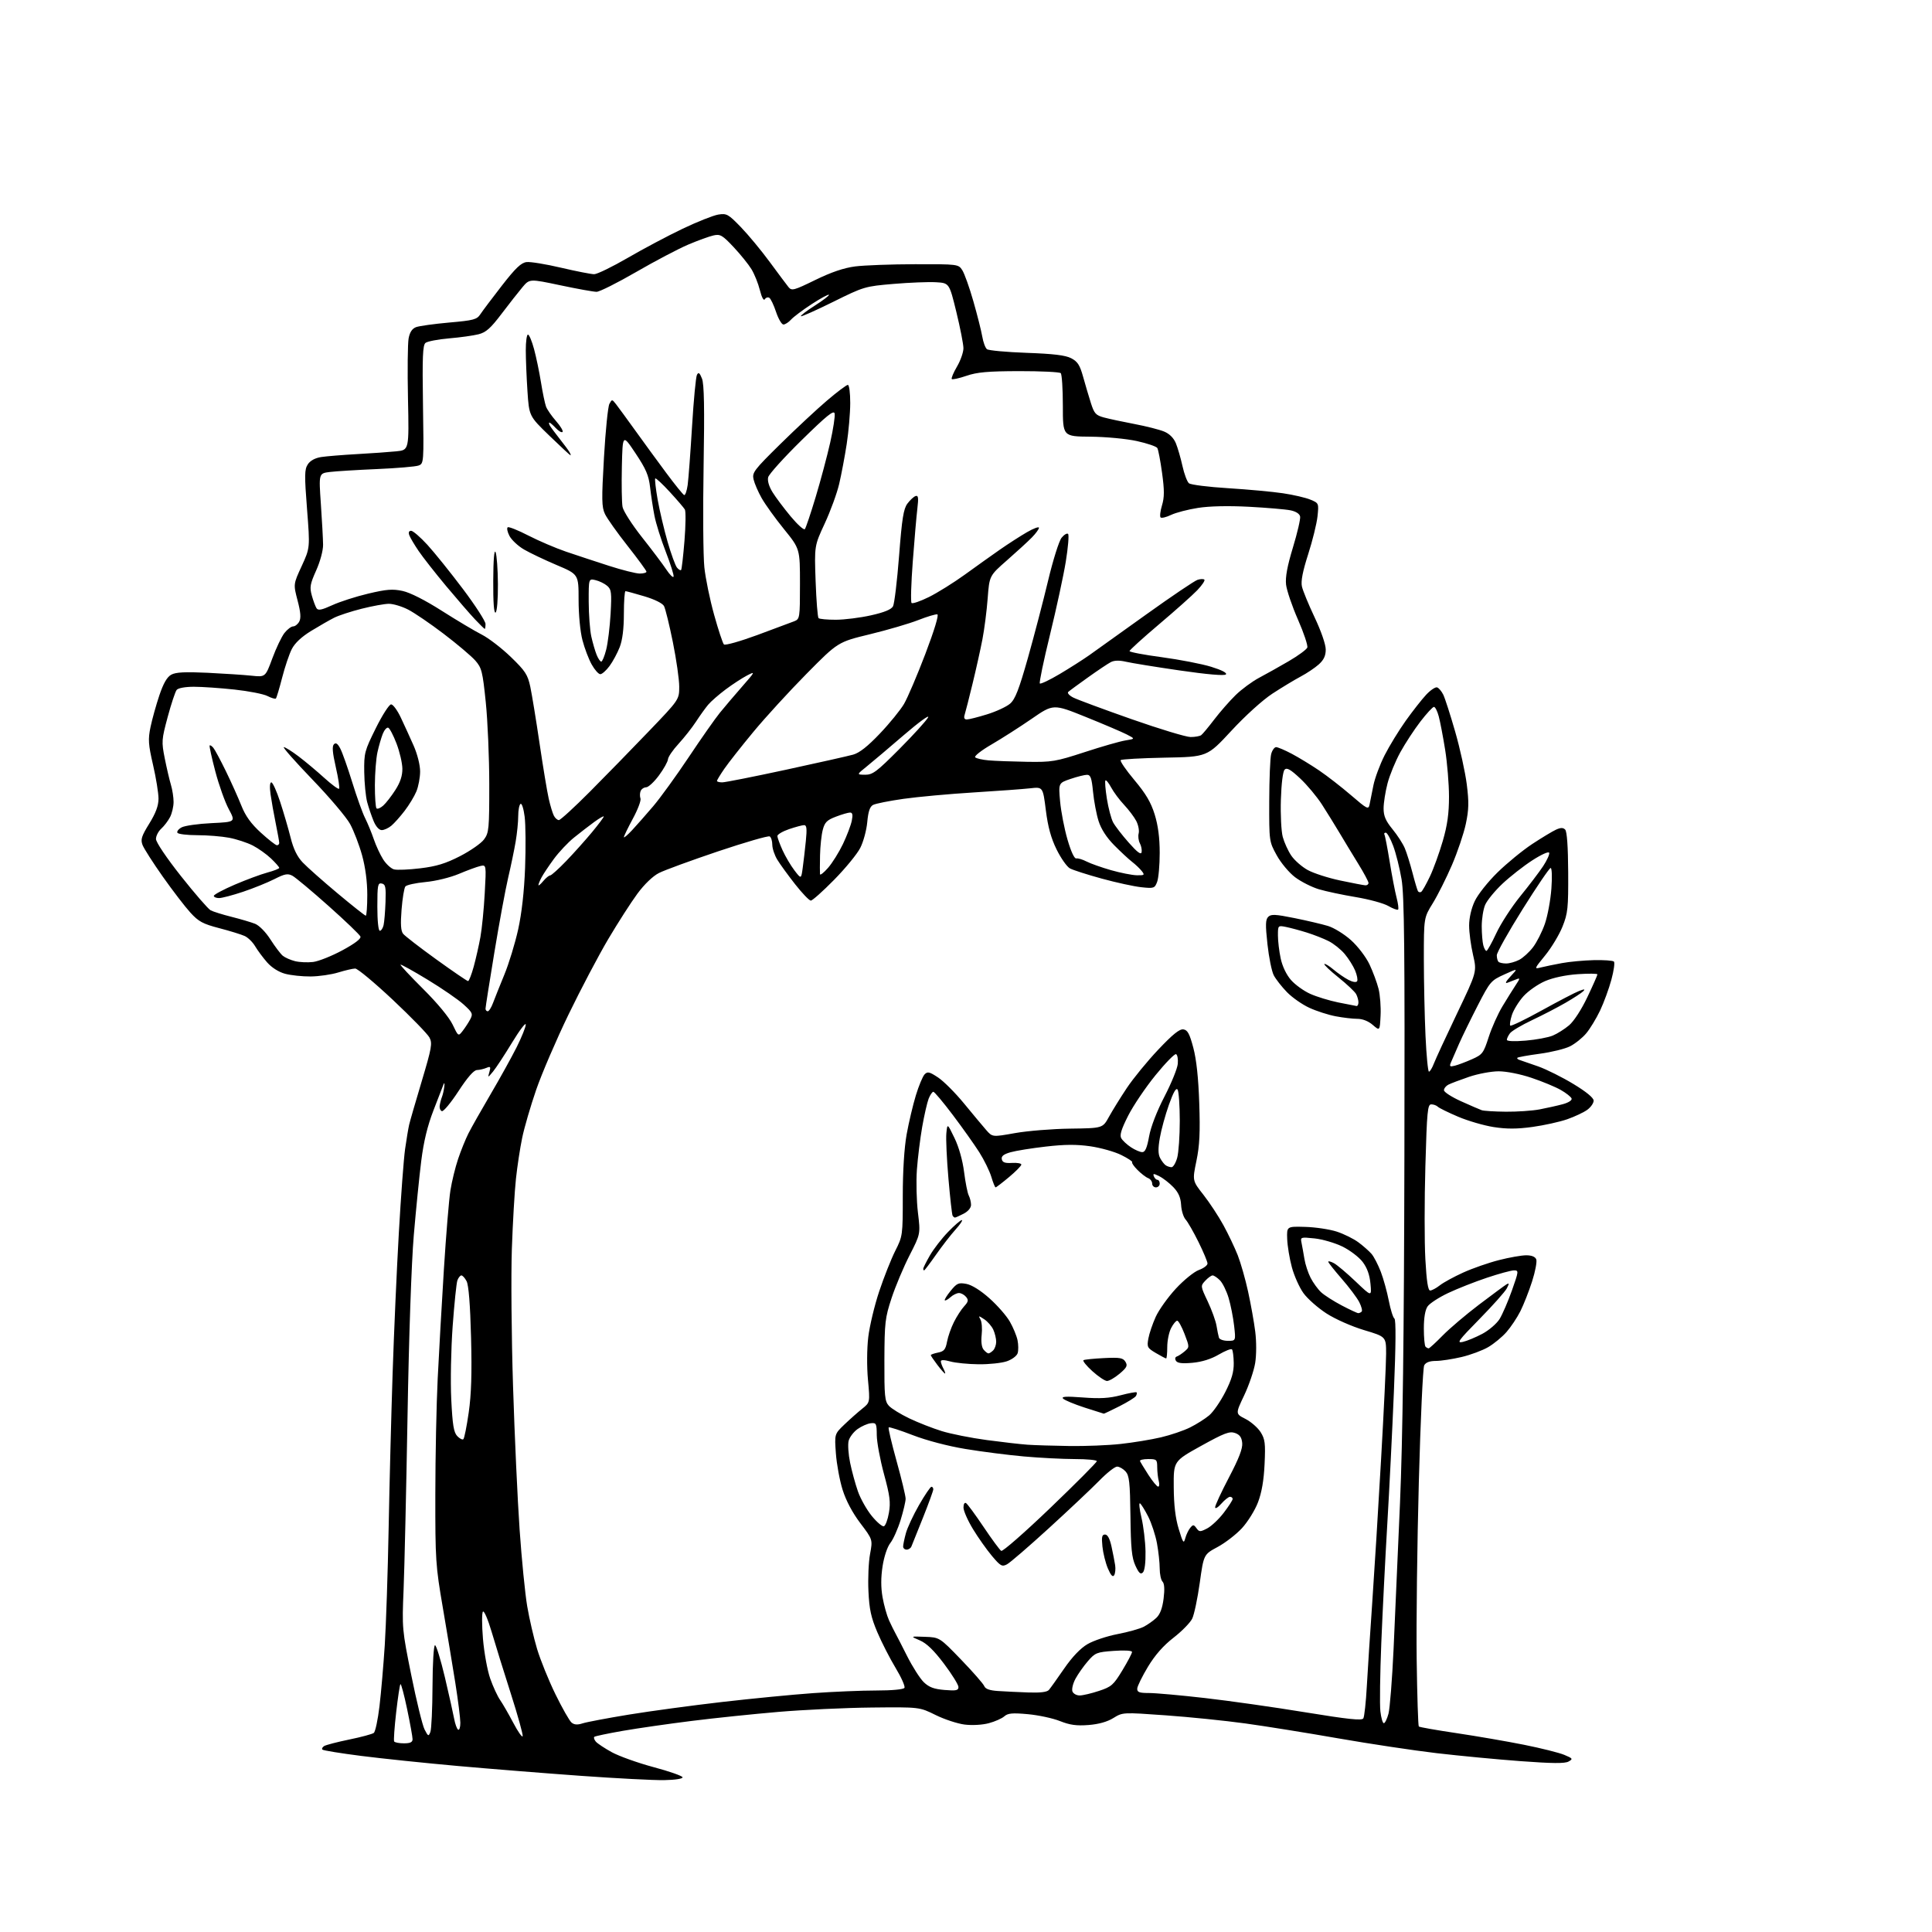 <?xml version="1.0" encoding="UTF-8" standalone="no"?>
<svg 
  version="1.1" 
  xmlns="http://www.w3.org/2000/svg" 
  xmlns:xlink="http://www.w3.org/1999/xlink" 
  xmlns:svg="http://www.w3.org/2000/svg"
  xmlns:rdf="http://www.w3.org/1999/02/22-rdf-syntax-ns#"
  xmlns:cc="http://creativecommons.org/ns#"
  xmlns:dc="http://purl.org/dc/elements/1.1/"
  viewBox="0 0 768 768"
  width="768"
  height="768"
>
<style>svg {background-color: white; }</style>"
<path stroke="none" fill="black" fill-rule="evenodd" d="M264.00,707.63C259.88,707.70 245.03,706.93 231.02,705.93C217.00,704.93 194.95,703.16 182.02,702.01C169.08,700.85 151.81,699.05 143.64,698.01C135.47,696.97 128.50,695.84 128.17,695.50C127.83,695.17 128.15,694.53 128.86,694.08C129.58,693.64 134.07,692.47 138.83,691.49C143.60,690.51 147.99,689.33 148.59,688.86C149.20,688.40 150.21,683.62 150.85,678.26C151.49,672.89 152.43,661.98 152.95,654.00C153.46,646.02 154.16,625.10 154.49,607.50C154.82,589.90 155.53,562.23 156.07,546.00C156.60,529.77 157.71,504.65 158.54,490.16C159.36,475.67 160.48,460.65 161.03,456.77C161.58,452.89 162.31,448.54 162.64,447.11C162.97,445.67 165.23,437.86 167.66,429.75C171.61,416.54 171.93,414.74 170.73,412.45C169.99,411.04 163.42,404.29 156.14,397.44C148.85,390.60 142.13,385.00 141.20,385.01C140.26,385.02 137.25,385.72 134.50,386.56C131.75,387.41 126.80,388.13 123.50,388.16C120.20,388.19 115.63,387.71 113.34,387.09C110.80,386.41 108.03,384.65 106.20,382.58C104.56,380.71 102.42,377.83 101.44,376.18C100.47,374.52 98.58,372.67 97.25,372.07C95.91,371.46 91.38,370.06 87.16,368.96C80.63,367.26 78.94,366.35 75.67,362.76C73.56,360.45 68.64,354.04 64.75,348.53C60.85,343.01 57.22,337.33 56.67,335.91C55.83,333.71 56.24,332.41 59.34,327.39C61.94,323.18 63.00,320.31 63.01,317.48C63.01,315.29 62.04,309.26 60.84,304.07C58.95,295.87 58.82,293.92 59.83,289.03C60.47,285.94 62.05,280.28 63.33,276.45C64.97,271.59 66.40,269.11 68.09,268.19C69.88,267.21 73.57,267.02 82.50,267.44C89.10,267.76 96.97,268.28 100.00,268.60C105.50,269.18 105.50,269.18 108.26,261.71C109.78,257.60 111.95,253.06 113.08,251.62C114.22,250.18 115.77,249.00 116.54,249.00C117.30,249.00 118.39,248.14 118.96,247.08C119.70,245.69 119.52,243.37 118.29,238.70C116.60,232.23 116.60,232.23 119.93,225.01C123.25,217.79 123.25,217.79 122.05,202.34C121.00,188.86 121.04,186.59 122.36,184.58C123.32,183.11 125.24,182.06 127.68,181.68C129.78,181.36 136.22,180.83 142.00,180.51C147.78,180.19 154.77,179.69 157.55,179.41C162.61,178.90 162.61,178.90 162.18,158.52C161.94,147.31 162.06,136.51 162.43,134.52C162.89,132.06 163.83,130.64 165.37,130.05C166.62,129.58 172.54,128.75 178.52,128.22C188.32,127.36 189.57,127.02 190.96,124.90C191.81,123.61 195.66,118.49 199.52,113.52C204.96,106.53 207.17,104.43 209.32,104.18C210.85,104.00 217.04,105.01 223.07,106.43C229.10,107.84 235.01,109.00 236.19,109.00C237.37,109.00 243.37,106.08 249.51,102.52C255.65,98.95 265.45,93.75 271.29,90.96C277.13,88.17 283.53,85.63 285.51,85.30C288.87,84.76 289.48,85.10 294.51,90.29C297.47,93.35 302.65,99.60 306.01,104.18C309.37,108.75 312.73,113.25 313.47,114.16C314.72,115.68 315.61,115.44 324.10,111.29C330.47,108.18 335.42,106.50 339.93,105.91C343.55,105.45 354.25,105.05 363.73,105.03C380.78,105.00 380.97,105.02 382.51,107.38C383.37,108.69 385.36,114.25 386.92,119.73C388.49,125.22 390.09,131.55 390.47,133.80C390.85,136.05 391.68,138.30 392.33,138.81C392.97,139.32 400.06,139.97 408.09,140.26C418.77,140.64 423.51,141.21 425.81,142.40C428.36,143.72 429.26,145.12 430.55,149.76C431.43,152.92 432.82,157.63 433.65,160.23C434.97,164.39 435.60,165.08 438.85,165.96C440.89,166.51 446.36,167.68 451.01,168.56C455.65,169.44 460.94,170.79 462.76,171.55C464.89,172.43 466.56,174.10 467.43,176.21C468.17,178.02 469.35,182.09 470.05,185.26C470.75,188.43 471.91,191.51 472.63,192.11C473.34,192.70 480.36,193.59 488.22,194.07C496.07,194.56 505.88,195.46 510.00,196.08C514.12,196.69 519.03,197.83 520.89,198.61C524.25,200.00 524.27,200.05 523.73,205.26C523.42,208.14 521.76,214.91 520.02,220.31C517.84,227.11 517.07,231.04 517.53,233.12C517.89,234.77 520.17,240.31 522.59,245.43C525.15,250.83 527.00,256.18 527.00,258.18C527.00,260.67 526.24,262.31 524.25,264.10C522.74,265.46 519.48,267.65 517.00,268.96C514.52,270.28 509.48,273.33 505.79,275.74C501.91,278.28 495.03,284.50 489.48,290.50C479.87,300.87 479.87,300.87 463.02,301.18C453.75,301.36 445.86,301.80 445.50,302.16C445.14,302.53 447.58,306.09 450.93,310.08C455.49,315.51 457.52,318.96 459.01,323.77C460.36,328.14 461.00,333.05 461.00,339.04C461.00,343.90 460.54,349.08 459.98,350.56C459.01,353.11 458.70,353.22 453.73,352.69C450.85,352.39 443.77,350.85 438.00,349.27C432.23,347.69 426.52,345.86 425.31,345.20C424.11,344.54 421.73,341.16 420.02,337.69C417.80,333.18 416.58,328.75 415.74,322.09C414.57,312.79 414.57,312.79 409.53,313.36C406.77,313.67 396.62,314.42 387.00,315.01C377.38,315.60 364.85,316.75 359.17,317.55C353.49,318.36 348.04,319.44 347.06,319.97C345.78,320.65 345.14,322.56 344.75,326.78C344.46,330.01 343.21,334.63 341.97,337.05C340.74,339.48 336.06,345.18 331.58,349.73C327.11,354.28 322.94,358.00 322.31,358.00C321.69,358.00 318.89,355.08 316.08,351.51C313.28,347.94 310.09,343.56 309.00,341.76C307.90,339.97 307.01,337.29 307.00,335.81C307.00,334.33 306.54,332.83 305.98,332.49C305.42,332.14 296.18,334.82 285.43,338.43C274.69,342.05 264.11,345.92 261.93,347.04C259.51,348.27 256.14,351.51 253.36,355.28C250.84,358.70 245.64,366.80 241.80,373.28C237.97,379.75 230.86,393.25 226.00,403.28C221.15,413.30 215.36,426.78 213.13,433.23C210.91,439.69 208.41,448.26 207.58,452.29C206.74,456.31 205.63,463.63 205.10,468.55C204.56,473.47 203.83,486.05 203.47,496.50C203.11,506.95 203.32,531.48 203.94,551.00C204.55,570.52 205.73,596.17 206.55,608.00C207.37,619.83 208.73,633.55 209.57,638.50C210.41,643.45 212.18,651.10 213.50,655.50C214.83,659.90 218.11,668.00 220.80,673.50C223.49,679.00 226.37,684.06 227.20,684.75C228.27,685.64 229.55,685.73 231.60,685.06C233.20,684.54 241.47,682.98 250.00,681.58C258.52,680.19 275.18,677.93 287.00,676.57C298.82,675.21 315.11,673.62 323.19,673.05C331.27,672.47 342.60,672.00 348.38,672.00C354.61,672.00 359.14,671.57 359.53,670.95C359.88,670.38 358.31,666.82 356.03,663.05C353.75,659.28 350.48,652.89 348.76,648.85C346.25,642.94 345.55,639.73 345.22,632.50C344.98,627.55 345.27,620.92 345.86,617.76C346.93,612.01 346.93,612.01 342.01,605.51C338.87,601.36 336.31,596.55 334.96,592.25C333.79,588.54 332.59,582.02 332.28,577.77C331.72,570.05 331.72,570.05 335.66,566.27C337.82,564.20 341.01,561.38 342.73,560.00C345.86,557.50 345.86,557.50 345.03,548.50C344.55,543.26 344.60,536.16 345.15,531.50C345.68,527.10 347.63,518.92 349.50,513.33C351.37,507.73 354.24,500.49 355.88,497.23C358.83,491.39 358.87,491.08 358.87,475.40C358.87,465.48 359.45,456.29 360.40,450.95C361.25,446.25 362.89,439.28 364.06,435.45C365.22,431.63 366.79,427.86 367.54,427.08C368.71,425.87 369.47,426.04 372.91,428.32C375.11,429.78 379.75,434.42 383.21,438.64C386.67,442.85 390.62,447.59 392.00,449.17C394.50,452.03 394.50,452.03 403.50,450.42C408.45,449.54 418.31,448.74 425.42,448.65C438.34,448.48 438.34,448.48 440.81,443.99C442.17,441.52 445.35,436.38 447.89,432.56C450.42,428.75 456.06,421.86 460.41,417.26C466.16,411.18 468.88,408.98 470.41,409.20C472.08,409.44 472.87,410.89 474.36,416.50C475.60,421.16 476.39,428.52 476.72,438.54C477.12,450.14 476.86,455.39 475.60,461.46C473.97,469.34 473.97,469.34 478.40,474.97C480.83,478.07 484.40,483.50 486.34,487.05C488.28,490.60 490.84,495.98 492.03,499.00C493.21,502.02 495.07,508.53 496.14,513.45C497.22,518.38 498.50,525.53 498.98,529.35C499.48,533.38 499.47,538.61 498.95,541.83C498.45,544.88 496.48,550.67 494.57,554.69C491.09,562.01 491.09,562.01 495.09,564.04C497.28,565.16 499.99,567.53 501.11,569.29C502.87,572.09 503.08,573.71 502.69,582.00C502.39,588.47 501.55,593.33 500.06,597.22C498.86,600.37 495.99,604.98 493.69,607.48C491.39,609.97 487.02,613.34 484.00,614.96C478.50,617.92 478.50,617.92 476.92,629.22C476.05,635.44 474.70,641.84 473.92,643.44C473.14,645.04 469.80,648.45 466.50,651.01C462.44,654.16 459.15,657.90 456.32,662.58C454.03,666.39 452.11,670.29 452.07,671.25C452.01,672.68 452.86,673.00 456.75,673.00C459.36,673.00 469.38,673.90 479.00,675.00C488.63,676.10 506.55,678.64 518.84,680.66C536.00,683.46 541.36,684.03 541.94,683.09C542.36,682.42 542.99,676.61 543.34,670.18C543.70,663.76 544.66,648.83 545.49,637.00C546.31,625.17 547.89,599.64 548.99,580.25C550.10,560.86 551.00,541.93 551.00,538.18C551.00,531.36 551.00,531.36 542.24,528.74C537.26,527.24 530.82,524.39 527.28,522.11C523.87,519.90 519.76,516.28 518.15,514.05C516.54,511.83 514.47,507.20 513.54,503.76C512.61,500.31 511.77,495.25 511.68,492.50C511.50,487.50 511.50,487.50 518.87,487.71C522.92,487.82 528.54,488.67 531.37,489.58C534.19,490.50 538.08,492.42 540.00,493.85C541.92,495.28 544.28,497.36 545.23,498.47C546.18,499.59 547.82,502.77 548.89,505.55C549.95,508.32 551.38,513.50 552.07,517.05C552.76,520.60 553.76,523.79 554.30,524.15C554.94,524.57 554.87,534.65 554.10,553.15C553.45,568.74 552.27,592.52 551.46,606.00C550.66,619.48 549.60,640.62 549.09,653.00C548.59,665.38 548.42,677.64 548.72,680.25C549.02,682.86 549.63,685.00 550.09,685.00C550.55,685.00 551.38,683.31 551.94,681.24C552.49,679.17 553.41,667.58 553.97,655.49C554.53,643.40 555.68,617.30 556.52,597.50C557.60,572.17 558.12,531.27 558.27,459.50C558.46,377.45 558.23,355.94 557.14,349.51C556.40,345.11 554.90,339.15 553.82,336.26C552.74,333.37 551.41,331.00 550.87,331.00C550.33,331.00 550.09,331.34 550.33,331.75C550.58,332.16 551.52,337.00 552.41,342.50C553.30,348.00 554.54,354.43 555.15,356.78C555.77,359.13 556.05,361.29 555.76,361.57C555.48,361.85 553.73,361.21 551.88,360.14C550.02,359.07 544.23,357.49 539.00,356.62C533.77,355.75 527.16,354.35 524.29,353.50C521.43,352.64 517.16,350.48 514.79,348.69C512.42,346.89 509.16,342.99 507.50,339.96C504.51,334.52 504.50,334.43 504.54,318.50C504.56,309.70 504.91,301.26 505.31,299.75C505.71,298.24 506.60,297.00 507.28,297.00C507.96,297.00 510.76,298.19 513.51,299.65C516.25,301.10 521.13,304.07 524.33,306.24C527.54,308.41 533.27,312.86 537.06,316.12C543.51,321.67 543.98,321.91 544.43,319.78C544.69,318.52 545.37,315.13 545.94,312.24C546.52,309.35 548.52,303.95 550.40,300.24C552.28,296.53 556.07,290.35 558.81,286.50C561.56,282.65 565.21,278.00 566.92,276.17C568.63,274.34 570.59,273.02 571.27,273.25C571.94,273.47 573.05,274.78 573.73,276.16C574.40,277.54 576.53,284.14 578.45,290.83C580.38,297.52 582.45,306.93 583.06,311.75C583.96,318.87 583.89,321.80 582.69,327.50C581.87,331.35 579.38,338.73 577.15,343.91C574.92,349.08 571.50,355.90 569.55,359.06C566.00,364.80 566.00,364.80 566.00,381.15C566.01,390.14 566.30,403.91 566.66,411.75C567.02,419.59 567.64,426.00 568.03,426.00C568.43,426.00 569.32,424.54 570.00,422.75C570.69,420.96 574.82,412.03 579.18,402.90C587.11,386.30 587.11,386.30 585.56,379.59C584.70,375.90 584.00,370.65 584.00,367.93C584.00,364.90 584.86,361.13 586.22,358.24C587.45,355.60 591.48,350.52 595.30,346.79C599.08,343.09 605.28,338.02 609.08,335.51C612.89,333.01 617.14,330.44 618.53,329.81C620.39,328.96 621.35,328.95 622.17,329.77C622.90,330.50 623.32,336.47 623.38,346.70C623.45,361.03 623.24,363.04 621.12,368.34C619.84,371.55 616.75,376.68 614.27,379.73C609.80,385.22 609.78,385.27 612.60,384.56C614.17,384.17 617.89,383.40 620.88,382.85C623.86,382.29 629.57,381.77 633.56,381.67C637.55,381.58 641.15,381.83 641.56,382.24C641.97,382.64 641.52,385.88 640.55,389.44C639.59,393.00 637.57,398.52 636.06,401.71C634.54,404.89 632.06,408.98 630.53,410.79C629.00,412.61 626.12,414.91 624.12,415.92C622.13,416.93 616.71,418.26 612.08,418.88C607.45,419.50 603.45,420.22 603.19,420.48C602.93,420.74 603.34,421.14 604.11,421.37C604.87,421.61 608.20,422.76 611.50,423.93C614.80,425.11 621.10,428.26 625.50,430.93C630.61,434.03 633.50,436.41 633.50,437.53C633.50,438.50 632.38,440.12 631.00,441.14C629.62,442.16 626.02,443.86 623.00,444.92C619.98,445.97 613.74,447.35 609.15,447.98C603.03,448.82 598.92,448.83 593.78,448.03C589.92,447.43 583.55,445.58 579.63,443.91C575.71,442.25 572.07,440.46 571.55,439.94C571.03,439.42 569.86,439.00 568.95,439.00C567.49,439.00 567.23,441.72 566.61,463.55C566.22,477.05 566.22,493.70 566.60,500.55C567.09,509.30 567.65,513.00 568.51,513.00C569.18,513.00 570.90,512.08 572.34,510.95C573.77,509.82 577.95,507.54 581.63,505.87C585.30,504.20 591.69,501.97 595.82,500.92C599.94,499.86 604.84,499.00 606.69,499.00C608.88,499.00 610.28,499.57 610.69,500.63C611.03,501.52 610.29,505.46 609.03,509.38C607.78,513.29 605.68,518.62 604.38,521.21C603.07,523.81 600.59,527.53 598.86,529.50C597.14,531.47 593.87,534.16 591.60,535.49C589.33,536.82 584.55,538.60 580.99,539.44C577.42,540.28 572.83,540.98 570.79,540.99C568.28,541.00 566.77,541.57 566.14,542.75C565.63,543.71 564.67,564.52 564.01,589.00C563.35,613.48 562.96,645.28 563.15,659.67C563.34,674.06 563.73,686.05 564.00,686.31C564.27,686.58 571.02,687.76 579.00,688.95C586.98,690.14 599.05,692.22 605.84,693.58C612.63,694.94 619.83,696.74 621.84,697.59C625.23,699.01 625.36,699.20 623.52,700.24C622.06,701.06 617.10,701.02 604.52,700.09C595.16,699.40 580.08,697.96 571.00,696.90C561.93,695.83 544.38,693.19 532.00,691.03C519.63,688.86 502.98,686.19 495.00,685.09C487.02,683.99 472.81,682.54 463.40,681.87C446.30,680.65 446.30,680.65 442.59,682.94C440.17,684.44 436.73,685.41 432.69,685.72C427.95,686.09 425.29,685.72 421.34,684.15C418.50,683.02 412.76,681.79 408.57,681.41C402.42,680.85 400.63,681.02 399.23,682.27C398.28,683.12 395.50,684.35 393.06,685.00C390.48,685.69 386.44,685.91 383.44,685.54C380.60,685.18 375.40,683.47 371.89,681.73C365.50,678.57 365.50,678.57 346.50,678.77C336.05,678.88 319.40,679.66 309.50,680.50C299.60,681.34 284.07,682.95 275.00,684.09C265.93,685.22 253.61,686.99 247.63,688.03C241.65,689.07 236.52,690.15 236.23,690.43C235.95,690.72 236.22,691.56 236.84,692.31C237.46,693.05 240.34,694.96 243.23,696.55C246.13,698.13 253.60,700.80 259.83,702.47C266.06,704.13 271.23,705.95 271.33,706.50C271.43,707.08 268.38,707.55 264.00,707.63zM160.56,693.00C163.09,693.00 164.00,692.56 164.00,691.35C164.00,690.44 163.02,685.04 161.83,679.35C160.64,673.66 159.45,669.22 159.18,669.48C158.92,669.74 158.16,674.80 157.48,680.73C156.80,686.65 156.44,691.84 156.68,692.25C156.92,692.66 158.67,693.00 160.56,693.00zM207.77,690.18C207.97,689.59 205.86,681.99 203.08,673.30C200.29,664.61 196.85,653.51 195.42,648.64C193.98,643.77 192.44,640.17 191.98,640.64C191.52,641.11 191.53,646.00 191.99,651.50C192.46,657.00 193.75,664.10 194.88,667.29C196.00,670.47 197.77,674.30 198.81,675.79C199.84,677.28 202.20,681.37 204.05,684.88C205.90,688.39 207.58,690.77 207.77,690.18zM171.08,688.49C171.51,687.40 171.89,679.19 171.93,670.25C171.97,661.11 172.40,654.00 172.92,654.00C173.42,654.00 175.19,659.74 176.85,666.75C178.50,673.76 180.16,681.19 180.54,683.26C180.92,685.33 181.63,687.27 182.11,687.57C182.60,687.87 183.00,686.63 182.99,684.81C182.98,682.99 182.09,675.88 181.00,669.00C179.91,662.12 177.66,648.62 176.02,639.00C173.17,622.41 173.02,620.07 173.05,594.00C173.06,578.88 173.49,558.17 173.99,548.00C174.49,537.83 175.60,518.30 176.45,504.61C177.31,490.92 178.48,476.78 179.05,473.19C179.62,469.60 181.00,463.96 182.12,460.65C183.23,457.35 185.07,452.81 186.20,450.57C187.33,448.33 191.29,441.32 195.00,435.00C198.72,428.68 203.38,420.25 205.38,416.27C207.37,412.30 209.00,408.25 209.00,407.27C208.99,406.30 206.53,409.55 203.52,414.50C200.51,419.45 197.11,424.62 195.96,426.00C193.87,428.50 193.87,428.50 194.55,426.10C195.14,424.03 194.97,423.81 193.37,424.49C192.34,424.93 190.64,425.32 189.59,425.36C188.33,425.40 185.82,428.28 182.24,433.77C179.25,438.35 176.29,441.92 175.65,441.70C175.02,441.47 174.63,440.44 174.80,439.40C174.96,438.35 175.37,436.82 175.70,436.00C176.03,435.18 176.44,433.38 176.61,432.00C176.78,430.62 176.65,430.18 176.33,431.00C176.01,431.82 174.19,436.51 172.30,441.42C169.92,447.58 168.42,453.77 167.46,461.42C166.69,467.51 165.36,480.82 164.49,491.00C163.56,501.96 162.54,531.31 162.00,563.00C161.49,592.42 160.78,623.48 160.43,632.00C159.79,647.18 159.85,647.88 163.51,666.00C165.56,676.17 167.93,685.85 168.77,687.49C170.19,690.26 170.36,690.33 171.08,688.49zM429.22,673.97C430.47,673.96 433.93,673.14 436.90,672.15C441.83,670.52 442.65,669.79 446.15,664.00C448.27,660.50 450.00,657.21 450.00,656.68C450.00,656.12 447.05,655.94 442.77,656.25C436.00,656.73 435.35,656.99 432.45,660.34C430.75,662.31 428.53,665.45 427.52,667.33C426.51,669.20 425.97,671.47 426.31,672.37C426.66,673.27 427.96,673.99 429.22,673.97zM408.69,672.78C413.55,672.96 416.23,672.63 416.96,671.77C417.56,671.07 420.28,667.26 423.01,663.30C426.23,658.63 429.51,655.20 432.30,653.57C434.67,652.18 440.04,650.39 444.23,649.58C448.43,648.78 453.13,647.46 454.68,646.65C456.23,645.83 458.48,644.25 459.67,643.12C461.15,641.72 462.07,639.27 462.55,635.46C463.01,631.75 462.87,629.47 462.12,628.72C461.51,628.11 461.00,625.75 461.00,623.48C461.00,621.22 460.51,616.72 459.91,613.47C459.31,610.23 457.74,605.46 456.43,602.86C455.11,600.27 453.64,597.90 453.16,597.60C452.68,597.30 452.94,599.86 453.75,603.28C454.55,606.70 455.28,612.74 455.36,616.69C455.44,621.07 455.04,624.35 454.32,625.07C453.41,625.99 452.73,625.37 451.35,622.38C449.90,619.24 449.52,615.48 449.37,602.67C449.20,589.21 448.91,586.56 447.43,584.92C446.47,583.87 444.96,583.00 444.06,583.00C443.16,583.00 439.97,585.52 436.97,588.60C433.96,591.67 424.98,600.15 417.00,607.43C409.02,614.72 401.51,621.20 400.30,621.84C398.33,622.89 397.73,622.56 394.30,618.49C392.21,616.00 388.81,611.19 386.75,607.80C384.69,604.41 383.00,600.57 383.00,599.26C383.00,597.89 383.44,597.15 384.02,597.51C384.59,597.86 387.73,602.13 391.00,607.00C394.27,611.87 397.42,616.14 398.00,616.50C398.57,616.85 407.36,609.16 417.52,599.41C427.68,589.66 436.00,581.31 436.00,580.84C436.00,580.38 432.06,580.00 427.25,580.00C422.44,579.99 413.32,579.53 407.00,578.96C400.68,578.40 390.23,577.06 383.78,575.99C376.84,574.85 368.32,572.61 362.88,570.51C357.83,568.56 353.50,567.16 353.26,567.41C353.01,567.66 354.43,573.68 356.40,580.79C358.38,587.91 360.00,594.64 360.00,595.76C360.00,596.88 359.10,600.70 358.00,604.26C356.90,607.81 355.07,611.91 353.94,613.35C352.73,614.88 351.44,618.73 350.84,622.58C350.15,627.06 350.14,631.02 350.83,634.94C351.39,638.10 352.55,642.23 353.40,644.10C354.26,645.97 355.34,648.17 355.81,649.00C356.28,649.83 358.42,654.01 360.58,658.29C362.74,662.58 365.73,667.26 367.23,668.71C369.31,670.71 371.27,671.44 375.48,671.79C380.10,672.17 381.00,671.98 381.00,670.62C381.00,669.72 378.41,665.55 375.25,661.36C371.22,656.01 368.35,653.24 365.65,652.08C361.81,650.44 361.81,650.44 367.65,650.66C373.50,650.87 373.50,650.87 382.08,659.76C386.79,664.65 390.93,669.38 391.27,670.27C391.70,671.38 393.40,671.99 396.70,672.20C399.34,672.38 404.74,672.64 408.69,672.78zM442.90,626.17C442.34,627.07 441.57,626.24 440.40,623.48C439.47,621.29 438.49,617.36 438.23,614.75C437.84,610.95 438.05,610.00 439.27,610.00C440.28,610.00 441.15,611.61 441.84,614.75C442.41,617.36 443.06,620.71 443.29,622.19C443.51,623.66 443.34,625.45 442.90,626.17zM360.39,616.00C359.63,616.00 359.00,615.44 359.01,614.75C359.01,614.06 359.50,611.70 360.10,609.50C360.69,607.30 363.05,602.24 365.34,598.26C367.63,594.28 369.84,591.02 370.25,591.01C370.66,591.01 371.00,591.46 371.00,592.02C371.00,592.57 369.16,597.64 366.91,603.27C364.66,608.89 362.58,614.06 362.30,614.75C362.02,615.44 361.16,616.00 360.39,616.00zM471.16,611.48C471.55,610.04 472.43,608.19 473.13,607.35C474.26,605.98 474.53,606.00 475.61,607.48C476.72,609.01 477.08,609.01 479.87,607.57C481.54,606.70 484.51,603.91 486.46,601.35C488.41,598.80 490.00,596.33 490.00,595.86C490.00,595.39 489.53,595.00 488.95,595.00C488.38,595.00 486.81,596.24 485.48,597.75C484.15,599.26 483.05,599.90 483.03,599.18C483.01,598.45 485.50,593.09 488.55,587.27C492.50,579.74 494.02,575.80 493.80,573.61C493.58,571.35 492.82,570.30 490.92,569.63C488.74,568.87 486.65,569.67 477.42,574.78C466.50,580.84 466.50,580.84 466.58,591.17C466.63,598.29 467.24,603.46 468.56,607.79C470.25,613.36 470.55,613.78 471.16,611.48zM351.36,606.72C351.99,606.51 352.89,604.10 353.36,601.35C354.08,597.20 353.75,594.60 351.39,585.93C349.84,580.19 348.55,573.25 348.53,570.50C348.50,565.85 348.33,565.52 346.14,565.76C344.85,565.90 342.49,566.94 340.90,568.07C339.31,569.21 337.71,571.32 337.34,572.77C336.98,574.22 337.24,578.12 337.93,581.45C338.61,584.78 340.01,589.91 341.04,592.85C342.07,595.79 344.56,600.19 346.56,602.64C348.57,605.09 350.73,606.93 351.36,606.72zM460.37,590.96C460.84,590.98 460.96,589.99 460.63,588.75C460.30,587.51 460.02,585.04 460.01,583.25C460.00,580.19 459.79,580.00 456.42,580.00C454.45,580.00 452.98,580.36 453.17,580.80C453.35,581.24 454.85,583.70 456.50,586.27C458.15,588.83 459.89,590.94 460.37,590.96zM425.00,574.81C431.32,574.91 440.55,574.54 445.50,573.99C450.45,573.45 457.65,572.27 461.50,571.36C465.35,570.46 470.57,568.68 473.11,567.41C475.64,566.15 479.05,563.99 480.68,562.62C482.30,561.25 485.18,557.08 487.07,553.36C489.63,548.32 490.48,545.38 490.43,541.81C490.39,539.18 490.07,536.74 489.72,536.39C489.37,536.04 487.00,536.98 484.44,538.48C481.43,540.25 477.76,541.39 474.03,541.73C469.89,542.11 468.05,541.88 467.46,540.94C466.98,540.15 467.12,539.46 467.81,539.23C468.45,539.02 469.85,538.09 470.93,537.17C472.86,535.51 472.86,535.46 470.87,530.25C469.76,527.36 468.45,525.00 467.96,525.00C467.46,525.00 466.36,526.33 465.53,527.95C464.69,529.57 464.00,532.95 464.00,535.45C464.00,537.95 463.80,540.00 463.56,540.00C463.31,540.00 461.48,539.03 459.47,537.85C456.08,535.85 455.88,535.46 456.49,532.10C456.84,530.12 458.16,526.24 459.41,523.48C460.66,520.72 464.26,515.68 467.41,512.27C470.56,508.86 474.69,505.52 476.57,504.84C478.46,504.16 480.00,503.00 480.00,502.27C480.00,501.54 478.39,497.70 476.43,493.73C474.47,489.76 472.16,485.73 471.30,484.78C470.44,483.83 469.63,481.22 469.51,478.98C469.34,476.05 468.47,474.05 466.42,471.91C464.84,470.27 462.34,468.32 460.85,467.58C458.56,466.43 458.23,466.44 458.68,467.61C458.97,468.38 459.62,469.00 460.11,469.00C460.60,469.00 461.00,469.68 461.00,470.50C461.00,471.32 460.32,472.00 459.50,472.00C458.68,472.00 458.00,471.31 458.00,470.47C458.00,469.63 457.28,468.66 456.40,468.32C455.52,467.99 453.63,466.54 452.20,465.10C450.76,463.67 449.80,462.27 450.05,462.00C450.30,461.73 448.35,460.43 445.71,459.13C443.08,457.82 437.56,456.27 433.45,455.67C427.96,454.88 423.25,454.91 415.74,455.78C410.11,456.42 403.79,457.44 401.69,458.04C398.94,458.83 397.97,459.60 398.23,460.81C398.49,462.08 399.50,462.45 402.29,462.28C404.33,462.16 406.00,462.45 406.00,462.94C406.00,463.42 403.80,465.66 401.11,467.91C398.42,470.16 396.02,472.00 395.77,472.00C395.52,472.00 394.75,470.11 394.06,467.79C393.36,465.48 391.21,461.09 389.28,458.04C387.34,454.99 382.62,448.34 378.78,443.25C374.94,438.16 371.45,434.00 371.02,434.00C370.59,434.00 369.75,435.24 369.15,436.75C368.56,438.26 367.40,443.32 366.58,448.00C365.77,452.68 364.82,460.32 364.48,465.00C364.15,469.68 364.33,477.32 364.89,482.00C365.92,490.50 365.92,490.50 361.57,499.00C359.18,503.68 355.96,511.32 354.42,516.00C351.83,523.85 351.62,525.74 351.56,540.64C351.51,554.91 351.71,557.02 353.32,558.80C354.32,559.91 357.99,562.17 361.46,563.83C364.94,565.49 370.75,567.77 374.38,568.89C378.01,570.01 386.04,571.61 392.24,572.44C398.43,573.27 405.75,574.11 408.50,574.30C411.25,574.49 418.68,574.72 425.00,574.81zM184.19,572.10C184.58,571.77 185.53,567.00 186.32,561.50C187.36,554.27 187.62,545.99 187.25,531.61C186.91,518.55 186.30,510.89 185.48,509.30C184.79,507.97 183.84,506.94 183.36,507.00C182.89,507.07 182.19,507.95 181.82,508.97C181.44,509.98 180.60,518.17 179.94,527.16C179.28,536.26 179.03,549.15 179.38,556.25C179.88,566.42 180.36,569.38 181.75,570.85C182.71,571.87 183.81,572.43 184.19,572.10zM438.78,561.96C438.63,561.93 435.18,560.83 431.11,559.52C427.05,558.20 423.23,556.61 422.61,555.98C421.78,555.13 423.75,555.01 430.50,555.52C437.26,556.04 440.98,555.82 445.46,554.64C448.73,553.78 451.59,553.26 451.81,553.47C452.02,553.69 451.90,554.36 451.53,554.96C451.16,555.55 448.20,557.38 444.96,559.02C441.71,560.66 438.93,561.98 438.78,561.96zM440.04,548.96C439.19,548.94 436.57,547.17 434.21,545.04C431.86,542.91 430.28,540.95 430.71,540.69C431.15,540.43 434.82,540.06 438.88,539.86C445.19,539.55 446.42,539.77 447.38,541.33C448.32,542.86 447.95,543.62 445.04,546.08C443.13,547.68 440.88,548.98 440.04,548.96zM375.65,546.00C375.42,546.00 374.06,544.46 372.62,542.57C371.18,540.68 370.00,538.93 370.00,538.69C370.00,538.45 371.30,537.99 372.88,537.67C375.26,537.20 375.88,536.45 376.46,533.35C376.85,531.28 378.08,527.77 379.20,525.55C380.31,523.32 382.14,520.50 383.26,519.28C384.94,517.45 385.07,516.79 384.02,515.53C383.33,514.69 382.06,514.00 381.21,514.00C380.35,514.00 378.83,514.75 377.82,515.66C376.81,516.57 375.80,517.13 375.57,516.90C375.34,516.67 376.40,514.96 377.92,513.10C380.38,510.08 381.05,509.79 384.15,510.37C386.30,510.77 389.79,512.95 393.32,516.10C396.46,518.89 400.10,523.05 401.41,525.34C402.73,527.63 404.11,530.95 404.48,532.73C404.85,534.50 404.87,536.84 404.53,537.92C404.18,539.01 402.26,540.44 400.20,541.14C398.17,541.83 393.12,542.37 389.00,542.32C384.88,542.28 379.81,541.78 377.75,541.20C375.33,540.53 374.00,540.51 374.00,541.15C374.00,541.69 374.47,543.00 375.04,544.07C375.60,545.13 375.88,546.00 375.65,546.00zM392.92,538.00C393.30,538.00 394.14,537.46 394.80,536.80C395.46,536.14 396.00,534.59 396.00,533.35C396.00,532.11 395.48,529.95 394.85,528.56C394.21,527.17 392.59,525.31 391.25,524.43C388.97,522.93 388.87,522.94 389.76,524.54C390.29,525.49 390.50,528.22 390.23,530.62C389.93,533.33 390.22,535.56 390.99,536.49C391.68,537.32 392.55,538.00 392.92,538.00zM567.92,535.99C568.24,535.98 570.75,533.68 573.50,530.87C576.25,528.07 582.77,522.53 588.00,518.57C593.23,514.61 598.11,511.01 598.85,510.56C599.96,509.90 599.98,510.18 598.99,512.13C598.32,513.43 593.44,518.91 588.14,524.31C579.73,532.87 578.88,534.03 581.50,533.43C583.15,533.05 586.65,531.60 589.28,530.20C591.90,528.80 594.98,526.15 596.12,524.31C597.25,522.47 599.45,517.38 601.01,512.99C603.74,505.24 603.77,505.00 601.81,505.00C600.70,505.00 595.86,506.32 591.05,507.93C586.23,509.54 579.31,512.27 575.66,514.00C572.01,515.72 568.34,518.11 567.51,519.29C566.53,520.68 566.00,523.78 566.00,528.06C566.00,531.69 566.30,534.97 566.67,535.33C567.03,535.70 567.60,535.99 567.92,535.99zM488.10,533.00C491.26,533.00 491.26,533.00 490.58,527.02C490.21,523.74 489.23,518.76 488.40,515.97C487.57,513.17 486.01,510.01 484.94,508.94C483.88,507.88 482.57,507.00 482.04,507.00C481.51,507.00 480.20,507.94 479.13,509.09C477.19,511.18 477.19,511.22 480.09,517.34C481.69,520.73 483.26,525.08 483.58,527.00C483.90,528.92 484.33,531.06 484.55,531.75C484.76,532.44 486.36,533.00 488.10,533.00zM539.93,522.00C540.34,522.00 540.95,521.72 541.29,521.37C541.64,521.03 541.20,519.34 540.33,517.62C539.45,515.91 536.32,511.73 533.37,508.35C530.42,504.96 528.00,501.91 528.00,501.56C528.00,501.21 529.01,501.47 530.25,502.13C531.49,502.79 535.37,506.07 538.88,509.41C545.27,515.50 545.27,515.50 544.78,510.29C544.45,506.74 543.46,503.99 541.66,501.62C540.21,499.71 536.59,496.97 533.63,495.52C530.66,494.07 525.68,492.62 522.56,492.29C516.98,491.72 516.90,491.75 517.39,494.10C517.66,495.42 518.17,498.28 518.53,500.45C518.88,502.63 519.99,506.00 520.99,507.95C521.99,509.90 523.86,512.48 525.15,513.68C526.44,514.88 530.13,517.24 533.35,518.93C536.57,520.62 539.53,522.00 539.93,522.00zM367.36,505.00C367.16,505.00 367.00,504.70 367.00,504.34C367.00,503.97 368.18,501.61 369.63,499.09C371.07,496.56 374.32,492.36 376.84,489.75C379.36,487.14 381.83,485.00 382.33,485.00C382.83,485.00 381.71,486.69 379.85,488.75C377.99,490.81 374.50,495.31 372.09,498.75C369.68,502.19 367.55,505.00 367.36,505.00zM379.61,484.00C379.34,484.00 378.92,483.66 378.67,483.25C378.43,482.84 377.68,476.20 377.02,468.50C376.35,460.80 375.98,452.70 376.19,450.50C376.58,446.50 376.58,446.50 379.43,452.39C381.18,456.01 382.65,461.23 383.24,465.89C383.77,470.08 384.60,474.28 385.10,475.24C385.59,476.19 386.00,477.87 386.00,478.96C386.00,480.15 384.82,481.56 383.05,482.47C381.43,483.31 379.88,484.00 379.61,484.00zM465.70,463.98C466.36,463.99 467.37,462.31 467.95,460.25C468.52,458.19 468.98,451.55 468.98,445.50C468.97,439.45 468.59,433.90 468.12,433.16C467.54,432.24 466.45,434.12 464.66,439.16C463.23,443.20 461.60,449.13 461.05,452.35C460.32,456.55 460.35,458.80 461.17,460.35C461.79,461.53 462.79,462.83 463.40,463.23C464.00,463.64 465.04,463.98 465.70,463.98zM454.07,457.99C455.22,458.00 455.96,456.29 456.78,451.75C457.47,447.94 459.86,441.74 462.90,435.89C465.64,430.60 468.02,424.75 468.19,422.89C468.36,421.02 468.05,419.30 467.50,419.05C466.95,418.80 463.28,422.56 459.34,427.40C455.40,432.24 450.51,439.48 448.47,443.49C445.76,448.84 445.02,451.22 445.71,452.45C446.23,453.38 447.97,455.00 449.58,456.06C451.18,457.12 453.21,457.99 454.07,457.99zM598.61,441.92C603.08,441.96 609.11,441.55 612.02,441.00C614.94,440.44 619.08,439.52 621.22,438.94C623.48,438.33 624.96,437.38 624.74,436.69C624.52,436.04 622.58,434.50 620.42,433.27C618.27,432.04 613.03,429.87 608.78,428.45C604.33,426.95 598.81,425.86 595.74,425.86C592.82,425.86 587.51,426.85 583.96,428.06C580.41,429.28 576.71,430.67 575.75,431.17C574.79,431.66 574.00,432.66 574.00,433.39C574.00,434.11 577.04,436.07 580.75,437.75C584.46,439.42 588.17,441.03 589.00,441.32C589.83,441.61 594.15,441.88 598.61,441.92zM578.30,423.64C579.57,423.32 582.63,422.17 585.09,421.08C589.31,419.21 589.71,418.68 591.78,412.25C592.99,408.49 595.47,402.96 597.29,399.96C599.10,396.95 601.47,393.17 602.54,391.55C604.30,388.89 604.32,388.67 602.75,389.30C601.79,389.68 600.21,390.29 599.25,390.65C598.13,391.07 598.58,390.15 600.50,388.09C603.50,384.86 603.50,384.86 598.00,387.36C592.69,389.76 592.32,390.19 587.44,399.67C584.66,405.08 581.29,411.98 579.96,415.00C578.63,418.02 577.19,421.34 576.76,422.36C576.10,423.94 576.34,424.13 578.30,423.64zM606.50,413.66C610.63,413.31 615.47,412.41 617.25,411.66C619.04,410.92 621.96,409.07 623.74,407.57C625.63,405.97 628.65,401.33 630.99,396.40C633.20,391.76 635.00,387.68 635.00,387.34C635.00,386.99 631.48,386.96 627.18,387.25C622.37,387.58 617.38,388.64 614.19,390.01C611.35,391.24 607.49,393.93 605.63,395.99C603.77,398.05 601.69,401.40 601.02,403.44C600.35,405.47 600.05,407.39 600.36,407.70C600.67,408.01 606.34,405.27 612.95,401.61C619.57,397.95 626.22,394.49 627.74,393.92C629.87,393.11 630.23,393.15 629.33,394.06C628.68,394.71 625.53,396.77 622.33,398.62C619.12,400.48 613.12,403.59 609.00,405.53C604.88,407.48 600.94,409.81 600.25,410.73C599.56,411.64 599.00,412.81 599.00,413.34C599.00,413.92 601.96,414.04 606.50,413.66zM183.95,409.76C184.91,408.52 186.26,406.45 186.94,405.16C188.06,403.02 187.83,402.50 184.30,399.30C182.17,397.36 175.73,392.93 169.99,389.45C164.25,385.96 159.39,383.27 159.20,383.47C159.01,383.66 163.08,388.02 168.24,393.16C173.88,398.76 178.54,404.41 179.91,407.26C182.19,412.03 182.19,412.03 183.95,409.76zM548.80,403.67C548.50,409.84 548.50,409.84 545.69,407.42C543.95,405.91 541.64,405.00 539.58,405.00C537.76,405.00 533.88,404.55 530.96,403.99C528.04,403.44 523.33,401.93 520.51,400.63C517.68,399.34 513.66,396.53 511.58,394.39C509.50,392.25 507.14,389.23 506.33,387.67C505.52,386.11 504.40,380.55 503.83,375.31C502.99,367.58 503.05,365.53 504.15,364.45C505.27,363.34 507.01,363.43 514.50,364.94C519.45,365.94 525.46,367.35 527.85,368.07C530.25,368.79 534.39,371.34 537.05,373.74C539.77,376.18 542.99,380.40 544.39,383.35C545.75,386.24 547.38,390.61 547.99,393.05C548.61,395.50 548.97,400.28 548.80,403.67zM193.88,402.00C194.36,402.00 195.30,400.54 195.96,398.75C196.63,396.96 198.65,391.90 200.46,387.50C202.28,383.10 204.75,375.00 205.97,369.50C207.40,363.01 208.37,354.38 208.73,344.94C209.03,336.93 208.96,327.81 208.56,324.67C208.17,321.54 207.44,319.23 206.93,319.55C206.42,319.86 206.00,322.03 206.00,324.38C206.00,326.72 205.54,331.30 204.98,334.57C204.43,337.83 203.08,344.32 201.98,349.00C200.89,353.68 198.42,367.05 196.50,378.72C194.57,390.39 193.00,400.40 193.00,400.97C193.00,401.54 193.40,402.00 193.88,402.00zM539.25,399.91C539.66,399.96 540.00,399.30 540.00,398.43C540.00,397.57 539.59,396.10 539.08,395.16C538.58,394.22 535.43,391.25 532.08,388.56C528.73,385.88 526.20,383.47 526.45,383.21C526.71,382.96 528.34,383.95 530.08,385.41C531.82,386.88 534.51,388.73 536.06,389.53C537.75,390.40 539.12,390.61 539.48,390.04C539.80,389.52 539.44,387.61 538.68,385.79C537.92,383.98 536.05,381.02 534.53,379.21C533.00,377.39 530.12,375.09 528.12,374.09C526.13,373.09 522.25,371.57 519.50,370.71C516.75,369.85 513.04,368.85 511.25,368.49C508.01,367.84 508.00,367.86 508.00,371.87C508.00,374.09 508.49,378.21 509.10,381.03C509.77,384.15 511.37,387.50 513.20,389.58C514.85,391.46 518.30,393.94 520.85,395.08C523.41,396.23 528.42,397.76 532.00,398.49C535.58,399.22 538.84,399.85 539.25,399.91zM186.06,390.00C186.43,390.00 187.44,387.41 188.31,384.25C189.18,381.09 190.37,375.80 190.97,372.50C191.57,369.20 192.35,361.37 192.69,355.10C193.32,343.71 193.32,343.71 190.91,344.26C189.58,344.57 185.76,345.97 182.40,347.39C178.95,348.84 173.20,350.25 169.15,350.62C165.22,350.99 161.62,351.78 161.14,352.39C160.66,353.00 159.98,357.12 159.63,361.55C159.17,367.34 159.34,370.04 160.24,371.18C160.93,372.05 166.88,376.65 173.44,381.38C180.01,386.12 185.69,390.00 186.06,390.00zM124.46,382.40C126.64,382.13 131.88,380.04 136.10,377.76C141.04,375.09 143.61,373.14 143.28,372.29C143.00,371.57 137.31,366.10 130.62,360.15C123.94,354.19 117.47,348.79 116.25,348.13C114.39,347.14 113.23,347.35 109.07,349.46C106.35,350.84 100.75,353.11 96.63,354.49C92.51,355.87 88.21,357.00 87.07,357.00C85.93,357.00 85.00,356.60 85.00,356.12C85.00,355.63 88.74,353.63 93.32,351.66C97.90,349.70 103.75,347.53 106.32,346.84C108.89,346.15 111.00,345.32 111.00,344.99C111.00,344.66 109.54,342.99 107.75,341.28C105.96,339.57 102.69,337.24 100.48,336.10C98.26,334.97 94.04,333.58 91.09,333.02C88.14,332.46 82.44,332.00 78.42,332.00C74.41,332.00 70.85,331.57 70.53,331.05C70.21,330.53 70.96,329.55 72.21,328.89C73.46,328.22 78.80,327.46 84.08,327.21C93.67,326.75 93.67,326.75 90.93,321.62C89.42,318.81 87.01,312.04 85.58,306.60C84.14,301.15 83.14,296.53 83.34,296.33C83.55,296.12 84.21,296.55 84.81,297.27C85.42,298.00 87.65,302.17 89.79,306.55C91.92,310.92 94.69,317.09 95.95,320.26C97.59,324.39 99.78,327.43 103.70,331.01C106.70,333.75 109.57,336.00 110.08,336.00C110.59,336.00 111.00,335.58 111.00,335.07C111.00,334.55 110.37,331.06 109.61,327.32C108.84,323.57 107.92,318.36 107.55,315.75C107.14,312.86 107.26,311.00 107.86,311.00C108.40,311.00 109.98,314.49 111.37,318.75C112.76,323.01 114.64,329.43 115.53,333.00C116.65,337.49 118.13,340.53 120.33,342.84C122.07,344.68 128.29,350.19 134.15,355.09C140.01,359.99 145.07,364.00 145.40,364.00C145.73,364.00 146.00,360.28 146.00,355.73C146.00,350.44 145.25,344.77 143.93,339.98C142.79,335.87 140.65,330.29 139.18,327.58C137.71,324.87 130.94,316.88 124.14,309.83C117.35,302.77 112.25,297.00 112.82,297.00C113.38,297.00 116.02,298.65 118.67,300.66C121.33,302.67 125.92,306.51 128.88,309.20C131.83,311.88 134.49,313.84 134.79,313.54C135.09,313.25 134.50,309.39 133.49,304.97C132.17,299.20 131.96,296.64 132.74,295.86C133.52,295.08 134.25,295.58 135.31,297.64C136.12,299.21 138.25,305.23 140.03,311.00C141.81,316.77 144.10,323.17 145.13,325.20C146.15,327.24 147.71,331.02 148.59,333.61C149.47,336.19 151.16,339.82 152.34,341.67C153.53,343.53 155.47,345.29 156.65,345.60C157.84,345.91 162.54,345.72 167.11,345.16C173.49,344.39 177.14,343.27 182.88,340.33C186.98,338.22 191.28,335.23 192.42,333.67C194.36,331.04 194.50,329.53 194.49,311.67C194.48,301.13 193.86,286.48 193.10,279.13C191.84,266.90 191.49,265.49 188.93,262.57C187.39,260.82 181.75,256.05 176.39,251.97C171.04,247.89 164.63,243.53 162.16,242.28C159.68,241.02 156.27,240.01 154.58,240.02C152.89,240.02 148.02,240.91 143.77,241.98C139.52,243.05 134.57,244.67 132.77,245.59C130.97,246.50 126.88,248.85 123.67,250.81C119.87,253.14 117.20,255.64 115.99,258.02C114.97,260.02 113.24,265.15 112.15,269.41C111.05,273.68 109.94,277.39 109.67,277.66C109.41,277.93 107.91,277.49 106.34,276.69C104.78,275.88 98.87,274.72 93.21,274.11C87.55,273.50 80.29,273.00 77.08,273.00C73.62,273.00 70.83,273.51 70.23,274.25C69.67,274.94 68.07,279.77 66.66,285.00C64.22,294.08 64.17,294.81 65.50,301.50C66.27,305.35 67.37,310.07 67.95,311.99C68.53,313.91 69.00,316.97 69.00,318.79C69.00,320.61 68.37,323.32 67.60,324.80C66.83,326.29 65.26,328.36 64.10,329.41C62.95,330.45 62.00,332.30 62.00,333.51C62.00,334.79 66.17,340.98 71.96,348.30C77.44,355.22 82.74,361.32 83.73,361.86C84.73,362.39 88.46,363.56 92.02,364.45C95.59,365.35 99.79,366.59 101.37,367.21C103.04,367.87 105.62,370.49 107.52,373.47C109.32,376.28 111.52,379.19 112.40,379.92C113.29,380.65 115.47,381.62 117.26,382.07C119.04,382.52 122.28,382.66 124.46,382.40zM598.72,383.00C600.03,383.00 602.35,382.35 603.89,381.56C605.42,380.77 607.90,378.51 609.39,376.55C610.89,374.59 613.01,370.40 614.11,367.24C615.20,364.08 616.37,357.79 616.70,353.25C617.04,348.58 616.91,345.02 616.40,345.04C615.90,345.06 610.89,352.44 605.25,361.44C599.61,370.43 595.00,378.67 595.00,379.73C595.00,380.80 595.30,381.97 595.67,382.33C596.03,382.70 597.41,383.00 598.72,383.00zM590.88,378.00C591.24,378.00 593.00,374.85 594.79,371.00C596.59,367.14 600.89,360.51 604.35,356.25C607.82,351.99 611.90,346.61 613.43,344.30C614.95,341.99 616.03,339.60 615.83,339.00C615.62,338.37 612.74,339.66 609.12,342.00C605.62,344.26 600.28,348.45 597.24,351.30C594.21,354.16 591.11,357.95 590.36,359.72C589.61,361.49 589.01,365.31 589.01,368.22C589.02,371.12 589.30,374.51 589.63,375.75C589.96,376.99 590.52,378.00 590.88,378.00zM150.98,370.00C151.52,370.00 152.20,368.99 152.48,367.75C152.77,366.51 153.11,362.37 153.25,358.53C153.46,352.59 153.24,351.52 151.75,351.21C150.18,350.89 150.00,351.84 150.00,360.43C150.00,366.02 150.41,370.00 150.98,370.00zM564.94,354.54C565.39,354.26 566.94,351.51 568.41,348.42C569.87,345.34 572.17,338.98 573.53,334.29C575.36,327.99 576.00,323.40 576.00,316.64C575.99,311.61 575.30,303.23 574.46,298.00C573.62,292.77 572.48,286.81 571.92,284.75C571.37,282.69 570.52,281.00 570.02,281.00C569.52,281.00 567.10,283.62 564.64,286.82C562.18,290.02 558.57,295.53 556.63,299.07C554.69,302.61 552.40,308.18 551.55,311.46C550.70,314.74 550.00,319.19 550.00,321.36C550.00,324.38 550.82,326.29 553.53,329.61C555.48,331.98 557.69,335.40 558.44,337.21C559.20,339.02 560.57,343.42 561.50,346.99C562.42,350.56 563.40,353.83 563.66,354.26C563.92,354.68 564.50,354.81 564.94,354.54zM215.94,350.25C216.98,349.01 218.21,348.00 218.69,348.00C219.17,348.00 222.05,345.41 225.09,342.25C228.13,339.09 232.73,333.95 235.31,330.84C237.89,327.73 240.00,324.91 240.00,324.58C240.00,324.26 238.30,325.23 236.23,326.74C234.15,328.26 230.51,331.07 228.13,332.99C225.76,334.91 222.17,338.72 220.16,341.46C218.15,344.20 215.94,347.51 215.25,348.83C214.56,350.15 214.01,351.51 214.03,351.86C214.05,352.21 214.91,351.49 215.94,350.25zM542.75,351.93C543.44,351.97 544.00,351.54 544.00,350.98C544.00,350.42 542.13,346.93 539.84,343.23C537.56,339.53 534.22,334.02 532.43,331.00C530.63,327.98 527.51,322.94 525.50,319.81C523.48,316.68 519.58,312.01 516.83,309.44C513.03,305.88 511.56,305.04 510.67,305.93C509.97,306.63 509.37,311.43 509.17,317.88C508.98,323.81 509.32,330.47 509.91,332.68C510.51,334.89 512.03,338.23 513.29,340.10C514.55,341.97 517.49,344.55 519.82,345.84C522.15,347.13 527.98,349.01 532.78,350.02C537.58,351.03 542.06,351.89 542.75,351.93zM319.09,345.00C319.43,342.52 320.00,337.69 320.34,334.25C320.82,329.45 320.67,328.00 319.66,328.00C318.94,328.00 316.25,328.72 313.68,329.59C311.11,330.47 309.01,331.71 309.02,332.34C309.03,332.98 309.96,335.51 311.07,337.97C312.19,340.43 314.31,344.03 315.79,345.97C318.48,349.49 318.48,349.49 319.09,345.00zM329.15,345.00C330.84,343.07 333.51,338.80 335.09,335.50C336.66,332.20 338.24,328.04 338.60,326.25C339.08,323.88 338.89,323.00 337.91,323.00C337.17,323.00 334.64,323.74 332.29,324.64C328.72,325.99 327.84,326.88 327.06,329.89C326.54,331.87 326.05,336.43 325.98,340.00C325.90,343.57 325.90,346.95 325.96,347.50C326.03,348.05 327.46,346.93 329.15,345.00zM451.87,347.93C454.94,347.99 455.12,347.84 453.87,346.26C453.12,345.30 451.38,343.64 450.00,342.58C448.62,341.51 445.42,338.53 442.87,335.95C439.87,332.91 437.70,329.55 436.70,326.38C435.85,323.70 434.86,318.46 434.50,314.75C433.96,309.25 433.52,308.00 432.10,308.00C431.14,308.00 428.19,308.74 425.55,309.64C420.75,311.27 420.75,311.27 421.41,318.61C421.78,322.65 423.10,329.45 424.34,333.72C425.72,338.48 427.07,341.40 427.83,341.24C428.51,341.10 430.36,341.65 431.94,342.47C433.52,343.29 437.90,344.83 441.66,345.91C445.42,346.98 450.02,347.89 451.87,347.93zM453.81,338.75C453.98,337.84 453.67,336.25 453.11,335.21C452.56,334.17 452.34,332.40 452.64,331.28C452.93,330.15 452.50,327.94 451.69,326.37C450.87,324.79 448.69,321.90 446.85,319.94C445.01,317.99 442.70,314.89 441.72,313.06C440.74,311.23 439.71,309.96 439.43,310.24C439.15,310.52 439.41,313.78 440.00,317.50C440.59,321.21 441.71,325.43 442.47,326.88C443.24,328.32 446.03,331.95 448.68,334.94C452.12,338.83 453.58,339.92 453.81,338.75zM251.28,330.00C253.07,328.07 256.84,323.80 259.65,320.50C262.46,317.20 268.81,308.43 273.77,301.00C278.72,293.57 284.29,285.64 286.14,283.36C287.99,281.08 291.96,276.40 294.97,272.97C300.28,266.90 300.34,266.77 296.97,268.51C295.06,269.50 291.25,271.98 288.50,274.03C285.75,276.08 282.60,278.83 281.50,280.14C280.40,281.45 278.22,284.49 276.65,286.90C275.08,289.30 271.96,293.25 269.73,295.68C267.49,298.11 265.60,300.87 265.53,301.82C265.46,302.77 263.85,305.66 261.95,308.23C260.05,310.81 257.76,312.94 256.86,312.96C255.95,312.98 254.95,313.68 254.64,314.50C254.32,315.32 254.31,316.63 254.60,317.41C254.90,318.18 253.54,321.80 251.57,325.43C249.61,329.07 248.00,332.38 248.01,332.78C248.01,333.17 249.48,331.93 251.28,330.00zM151.76,329.98C150.71,329.99 149.44,328.60 148.53,326.42C147.71,324.44 146.55,321.05 145.96,318.86C145.38,316.68 144.85,311.30 144.79,306.91C144.69,299.32 144.92,298.48 149.39,289.47C151.97,284.26 154.71,280.00 155.47,280.00C156.23,280.00 157.97,282.36 159.33,285.25C160.70,288.14 162.98,293.14 164.41,296.37C165.92,299.80 167.00,304.09 167.00,306.66C167.00,309.08 166.33,312.66 165.51,314.62C164.70,316.58 162.59,320.05 160.83,322.34C159.08,324.63 156.71,327.28 155.57,328.23C154.43,329.18 152.72,329.97 151.76,329.98zM222.16,326.00C222.76,326.00 228.29,320.94 234.45,314.75C240.61,308.56 251.13,297.79 257.82,290.80C270.00,278.11 270.00,278.11 270.00,272.93C270.00,270.08 268.86,262.13 267.47,255.25C266.08,248.38 264.50,241.93 263.95,240.91C263.37,239.82 260.20,238.25 256.13,237.04C252.36,235.92 249.00,235.00 248.64,235.00C248.29,235.00 248.00,239.04 248.00,243.98C248.00,249.94 247.44,254.40 246.35,257.23C245.44,259.58 243.62,262.96 242.30,264.75C240.98,266.54 239.33,268.00 238.63,268.00C237.94,268.00 236.40,266.28 235.22,264.17C234.03,262.06 232.37,257.69 231.53,254.46C230.64,251.05 230.00,244.32 230.00,238.44C230.00,228.30 230.00,228.30 221.25,224.60C216.44,222.56 210.59,219.77 208.26,218.41C205.92,217.04 203.34,214.62 202.51,213.02C201.68,211.42 201.38,209.88 201.84,209.60C202.29,209.32 206.01,210.81 210.08,212.91C214.16,215.01 220.88,217.88 225.00,219.29C229.12,220.69 236.80,223.23 242.06,224.92C247.31,226.61 252.83,228.00 254.31,228.00C255.79,228.00 256.99,227.66 256.98,227.25C256.97,226.84 253.60,222.23 249.48,217.00C245.36,211.78 241.31,206.07 240.48,204.32C239.17,201.55 239.12,198.58 240.09,181.81C240.70,171.19 241.67,161.63 242.24,160.56C243.26,158.65 243.30,158.66 244.89,160.69C245.77,161.82 249.20,166.51 252.50,171.10C255.80,175.70 261.35,183.29 264.83,187.98C268.31,192.66 271.52,196.63 271.96,196.79C272.40,196.95 273.03,195.15 273.36,192.79C273.68,190.43 274.47,179.95 275.10,169.50C275.73,159.05 276.61,149.82 277.05,149.00C277.68,147.83 278.12,148.17 279.05,150.50C279.91,152.70 280.09,162.05 279.69,185.50C279.39,203.10 279.53,221.10 279.99,225.50C280.45,229.90 282.20,238.41 283.88,244.41C285.55,250.41 287.30,255.70 287.77,256.17C288.24,256.64 294.22,254.95 301.06,252.43C307.90,249.91 314.51,247.44 315.75,246.95C317.93,246.07 318.00,245.62 318.00,232.11C318.00,218.18 318.00,218.18 311.65,210.34C308.15,206.03 304.16,200.47 302.77,198.00C301.37,195.53 299.93,192.19 299.56,190.58C298.92,187.87 299.69,186.86 310.19,176.52C316.41,170.40 324.77,162.60 328.78,159.20C332.78,155.79 336.49,153.00 337.03,153.00C337.57,153.00 337.99,156.20 337.98,160.25C337.97,164.24 337.34,171.55 336.58,176.50C335.82,181.45 334.47,188.58 333.59,192.35C332.71,196.11 330.12,203.19 327.85,208.08C323.72,216.98 323.72,216.98 324.22,231.02C324.50,238.74 325.02,245.36 325.39,245.72C325.75,246.08 328.84,246.37 332.27,246.36C335.70,246.35 341.99,245.56 346.25,244.60C351.54,243.42 354.32,242.27 354.99,241.01C355.54,239.99 356.62,230.96 357.40,220.95C358.55,206.06 359.16,202.27 360.72,200.18C361.76,198.78 363.23,197.42 363.97,197.18C365.03,196.82 365.18,197.85 364.67,202.11C364.31,205.08 363.49,214.58 362.84,223.24C362.18,231.90 361.97,239.30 362.36,239.69C362.75,240.08 365.86,239.01 369.28,237.32C372.70,235.62 379.10,231.63 383.50,228.45C387.90,225.26 394.20,220.77 397.50,218.47C400.80,216.17 405.64,213.06 408.25,211.55C410.86,210.04 413.00,209.26 413.00,209.80C413.00,210.34 411.74,212.07 410.20,213.64C408.67,215.21 404.23,219.28 400.35,222.68C393.30,228.86 393.30,228.86 392.62,237.82C392.25,242.75 391.31,250.10 390.53,254.14C389.75,258.19 387.98,266.14 386.60,271.81C385.23,277.47 383.82,282.99 383.48,284.06C383.06,285.38 383.33,286.00 384.33,286.00C385.13,286.00 388.76,285.08 392.38,283.96C396.01,282.84 400.12,280.93 401.53,279.71C403.55,277.97 405.05,274.12 408.62,261.50C411.10,252.70 414.72,238.87 416.65,230.76C418.59,222.63 420.99,215.00 422.00,213.76C423.00,212.52 424.17,211.84 424.58,212.25C425.00,212.66 424.58,217.61 423.67,223.25C422.75,228.89 419.92,241.96 417.39,252.30C414.85,262.65 413.04,271.37 413.35,271.69C413.67,272.01 417.21,270.33 421.22,267.95C425.22,265.58 430.52,262.20 433.00,260.45C435.48,258.70 445.70,251.39 455.71,244.21C465.73,237.03 474.88,230.86 476.04,230.49C477.20,230.12 478.42,230.09 478.76,230.42C479.09,230.76 477.82,232.65 475.93,234.63C474.04,236.61 467.21,242.70 460.75,248.16C454.29,253.63 449.00,258.43 449.00,258.82C449.00,259.21 454.78,260.31 461.85,261.25C468.91,262.20 477.74,263.91 481.47,265.06C485.71,266.37 487.89,267.51 487.30,268.10C486.71,268.69 479.85,268.10 468.93,266.51C459.34,265.12 449.73,263.56 447.57,263.05C444.95,262.44 442.94,262.49 441.57,263.20C440.43,263.79 436.35,266.52 432.50,269.27C428.65,272.02 425.11,274.61 424.64,275.05C424.16,275.48 425.06,276.49 426.64,277.29C428.21,278.09 438.63,281.95 449.79,285.87C460.95,289.79 471.53,292.99 473.29,292.98C475.06,292.98 476.95,292.64 477.50,292.23C478.05,291.83 480.39,289.02 482.69,286.00C485.00,282.98 488.82,278.61 491.19,276.30C493.56,273.99 497.75,270.90 500.50,269.44C503.25,267.99 508.57,265.00 512.31,262.82C516.06,260.63 519.37,258.20 519.67,257.42C519.97,256.64 518.30,251.63 515.96,246.30C513.62,240.96 511.50,234.71 511.23,232.39C510.90,229.43 511.71,225.04 513.96,217.63C515.72,211.83 517.01,206.29 516.82,205.33C516.62,204.25 515.15,203.30 512.99,202.86C511.07,202.47 503.65,201.83 496.50,201.45C488.30,201.02 480.83,201.18 476.27,201.89C472.30,202.51 467.46,203.76 465.53,204.68C463.60,205.61 461.72,206.06 461.35,205.69C460.98,205.32 461.23,203.16 461.91,200.90C462.88,197.66 462.89,194.91 461.94,187.99C461.28,183.16 460.43,178.70 460.05,178.09C459.67,177.47 456.02,176.23 451.93,175.33C447.78,174.41 439.64,173.65 433.50,173.59C422.50,173.50 422.50,173.50 422.50,161.33C422.50,154.64 422.12,148.79 421.66,148.33C421.20,147.88 413.78,147.52 405.16,147.53C392.71,147.56 388.41,147.94 384.19,149.39C381.26,150.39 378.63,150.97 378.35,150.68C378.06,150.39 378.99,148.17 380.41,145.74C381.84,143.31 382.99,140.01 382.98,138.41C382.97,136.81 381.70,130.32 380.16,124.00C377.35,112.50 377.35,112.50 372.04,112.19C369.11,112.02 361.53,112.32 355.18,112.86C343.85,113.82 343.40,113.95 331.22,119.98C324.39,123.36 318.61,125.94 318.37,125.70C318.14,125.47 320.65,123.55 323.95,121.45C327.25,119.35 329.75,117.42 329.51,117.17C329.26,116.93 326.17,118.61 322.65,120.90C319.12,123.20 315.44,125.96 314.46,127.04C313.49,128.12 312.12,129.00 311.43,129.00C310.73,129.00 309.42,126.76 308.50,124.01C307.59,121.27 306.38,118.74 305.81,118.38C305.24,118.03 304.44,118.29 304.03,118.95C303.58,119.68 302.80,118.24 302.06,115.33C301.40,112.67 299.89,108.92 298.71,107.00C297.54,105.08 294.34,101.12 291.61,98.21C287.17,93.49 286.32,92.99 283.65,93.58C282.01,93.94 277.47,95.58 273.58,97.23C269.69,98.89 260.37,103.78 252.88,108.12C245.39,112.45 238.31,116.00 237.15,116.00C235.98,116.00 229.51,114.84 222.77,113.41C210.51,110.82 210.51,110.82 207.69,114.16C206.14,116.00 202.41,120.75 199.40,124.72C195.03,130.50 193.19,132.13 190.22,132.88C188.17,133.40 182.90,134.14 178.50,134.51C174.10,134.89 169.89,135.70 169.14,136.31C168.04,137.21 167.85,141.97 168.14,160.85C168.50,183.99 168.47,184.28 166.37,185.06C165.20,185.49 157.77,186.12 149.87,186.46C141.97,186.80 133.52,187.32 131.10,187.62C126.71,188.17 126.71,188.17 127.55,200.33C128.01,207.02 128.41,214.32 128.43,216.54C128.45,218.87 127.28,223.20 125.68,226.77C123.26,232.17 123.04,233.43 123.95,236.73C124.53,238.80 125.37,241.07 125.82,241.78C126.47,242.77 127.85,242.50 132.08,240.57C135.06,239.20 141.49,237.13 146.35,235.98C153.65,234.25 156.05,234.06 160.03,234.91C163.04,235.56 168.96,238.56 175.68,242.84C181.63,246.62 188.75,250.87 191.50,252.26C194.25,253.66 199.45,257.66 203.06,261.15C208.82,266.72 209.77,268.17 210.80,273.00C211.44,276.02 213.10,286.15 214.48,295.50C215.86,304.85 217.50,314.75 218.13,317.50C218.75,320.25 219.67,323.29 220.17,324.25C220.66,325.21 221.56,326.00 222.16,326.00zM152.32,320.25C153.41,319.29 155.58,316.50 157.15,314.05C159.13,310.97 159.98,308.37 159.95,305.55C159.92,303.32 158.87,298.83 157.62,295.56C156.37,292.29 154.88,289.46 154.31,289.27C153.74,289.08 152.77,290.18 152.16,291.71C151.55,293.25 150.60,296.52 150.05,299.00C149.50,301.48 149.04,307.36 149.02,312.08C149.01,316.80 149.30,320.97 149.67,321.34C150.04,321.70 151.23,321.22 152.32,320.25zM287.10,311.00C288.25,311.00 299.61,308.75 312.35,306.00C325.08,303.25 337.14,300.54 339.14,299.98C341.65,299.28 344.95,296.68 349.78,291.59C353.64,287.54 357.95,282.23 359.37,279.81C360.79,277.38 364.60,268.45 367.84,259.95C371.40,250.59 373.28,244.39 372.61,244.23C372.00,244.07 368.59,245.09 365.02,246.49C361.46,247.89 352.82,250.42 345.82,252.12C333.09,255.21 333.09,255.21 320.61,267.85C313.74,274.81 304.24,285.18 299.51,290.90C294.77,296.61 289.57,303.22 287.95,305.58C286.33,307.93 285.00,310.12 285.00,310.43C285.00,310.74 285.94,311.00 287.10,311.00zM343.90,307.97C346.90,308.00 348.51,306.79 357.51,297.75C363.12,292.11 368.26,286.46 368.93,285.18C369.59,283.91 365.27,287.06 359.32,292.18C353.36,297.31 346.69,302.95 344.49,304.72C340.50,307.93 340.50,307.93 343.90,307.97zM408.18,302.83C418.18,302.99 419.64,302.74 431.18,298.98C437.95,296.76 445.25,294.67 447.40,294.33C451.30,293.70 451.30,293.70 447.87,291.94C445.99,290.97 438.66,287.85 431.58,284.99C418.71,279.80 418.71,279.80 410.10,285.74C405.37,289.00 398.19,293.59 394.15,295.94C390.11,298.28 387.18,300.58 387.65,301.04C388.12,301.50 390.52,302.05 393.00,302.26C395.48,302.48 402.30,302.73 408.18,302.83zM239.00,263.00C239.42,263.00 240.31,260.86 240.97,258.25C241.64,255.64 242.42,249.22 242.72,244.00C243.19,235.56 243.04,234.32 241.37,232.88C240.34,232.00 238.26,230.97 236.75,230.62C234.00,229.96 234.00,229.96 234.02,239.23C234.04,244.33 234.50,250.53 235.05,253.00C235.60,255.47 236.54,258.74 237.15,260.25C237.75,261.76 238.58,263.00 239.00,263.00zM192.70,250.00C192.54,250.00 190.81,248.31 188.86,246.25C186.91,244.19 181.74,238.22 177.37,233.00C173.01,227.77 168.06,221.47 166.39,219.00C164.71,216.52 163.05,213.71 162.70,212.75C162.29,211.63 162.55,211.00 163.43,211.00C164.18,211.00 167.10,213.52 169.92,216.60C172.73,219.68 179.08,227.57 184.02,234.13C188.96,240.69 193.00,246.95 193.00,248.03C193.00,249.11 192.87,250.00 192.70,250.00zM197.00,243.50C196.35,243.90 196.02,239.44 196.07,230.81C196.11,222.44 196.46,218.24 197.00,219.50C197.47,220.60 197.89,226.31 197.93,232.19C197.97,238.32 197.57,243.15 197.00,243.50zM267.76,229.22C267.95,228.66 266.55,224.22 264.66,219.35C262.76,214.48 260.73,208.03 260.15,205.00C259.56,201.97 258.79,196.89 258.42,193.69C257.88,188.97 256.79,186.43 252.63,180.19C247.50,172.50 247.50,172.50 247.20,185.50C247.04,192.65 247.16,199.85 247.47,201.50C247.78,203.15 251.24,208.55 255.15,213.50C259.07,218.45 263.44,224.24 264.85,226.37C266.26,228.49 267.57,229.78 267.76,229.22zM270.74,226.60C270.99,226.35 271.59,221.12 272.09,214.97C272.58,208.83 272.65,203.23 272.24,202.53C271.83,201.83 269.12,198.67 266.21,195.51C263.30,192.34 260.72,189.95 260.47,190.19C260.23,190.44 260.66,194.23 261.43,198.62C262.21,203.01 263.99,210.57 265.39,215.42C266.80,220.27 268.47,224.87 269.12,225.64C269.76,226.41 270.49,226.84 270.74,226.60zM319.94,210.34C320.33,209.88 322.28,204.10 324.26,197.50C326.25,190.90 328.84,181.17 330.03,175.87C331.22,170.57 332.01,165.40 331.78,164.37C331.46,162.90 328.64,165.19 318.65,174.99C311.65,181.86 305.67,188.48 305.36,189.71C305.01,191.09 305.67,193.34 307.09,195.65C308.35,197.69 311.60,202.02 314.30,205.27C317.01,208.52 319.54,210.80 319.94,210.34zM226.79,181.00C226.61,181.00 222.83,177.49 218.39,173.20C210.33,165.40 210.33,165.40 209.67,155.45C209.31,149.98 209.01,142.69 209.01,139.25C209.00,135.81 209.39,133.00 209.87,133.00C210.35,133.00 211.44,135.59 212.29,138.75C213.15,141.91 214.39,147.88 215.05,152.00C215.71,156.12 216.62,160.46 217.06,161.64C217.50,162.82 219.31,165.42 221.07,167.42C222.83,169.43 223.98,171.36 223.62,171.71C223.27,172.06 222.07,171.37 220.95,170.18C219.83,168.98 218.69,168.00 218.40,168.00C218.12,168.00 218.21,168.56 218.62,169.25C219.03,169.94 220.78,172.30 222.52,174.50C224.27,176.70 226.01,179.06 226.40,179.75C226.80,180.44 226.97,181.00 226.79,181.00z" />

</svg>